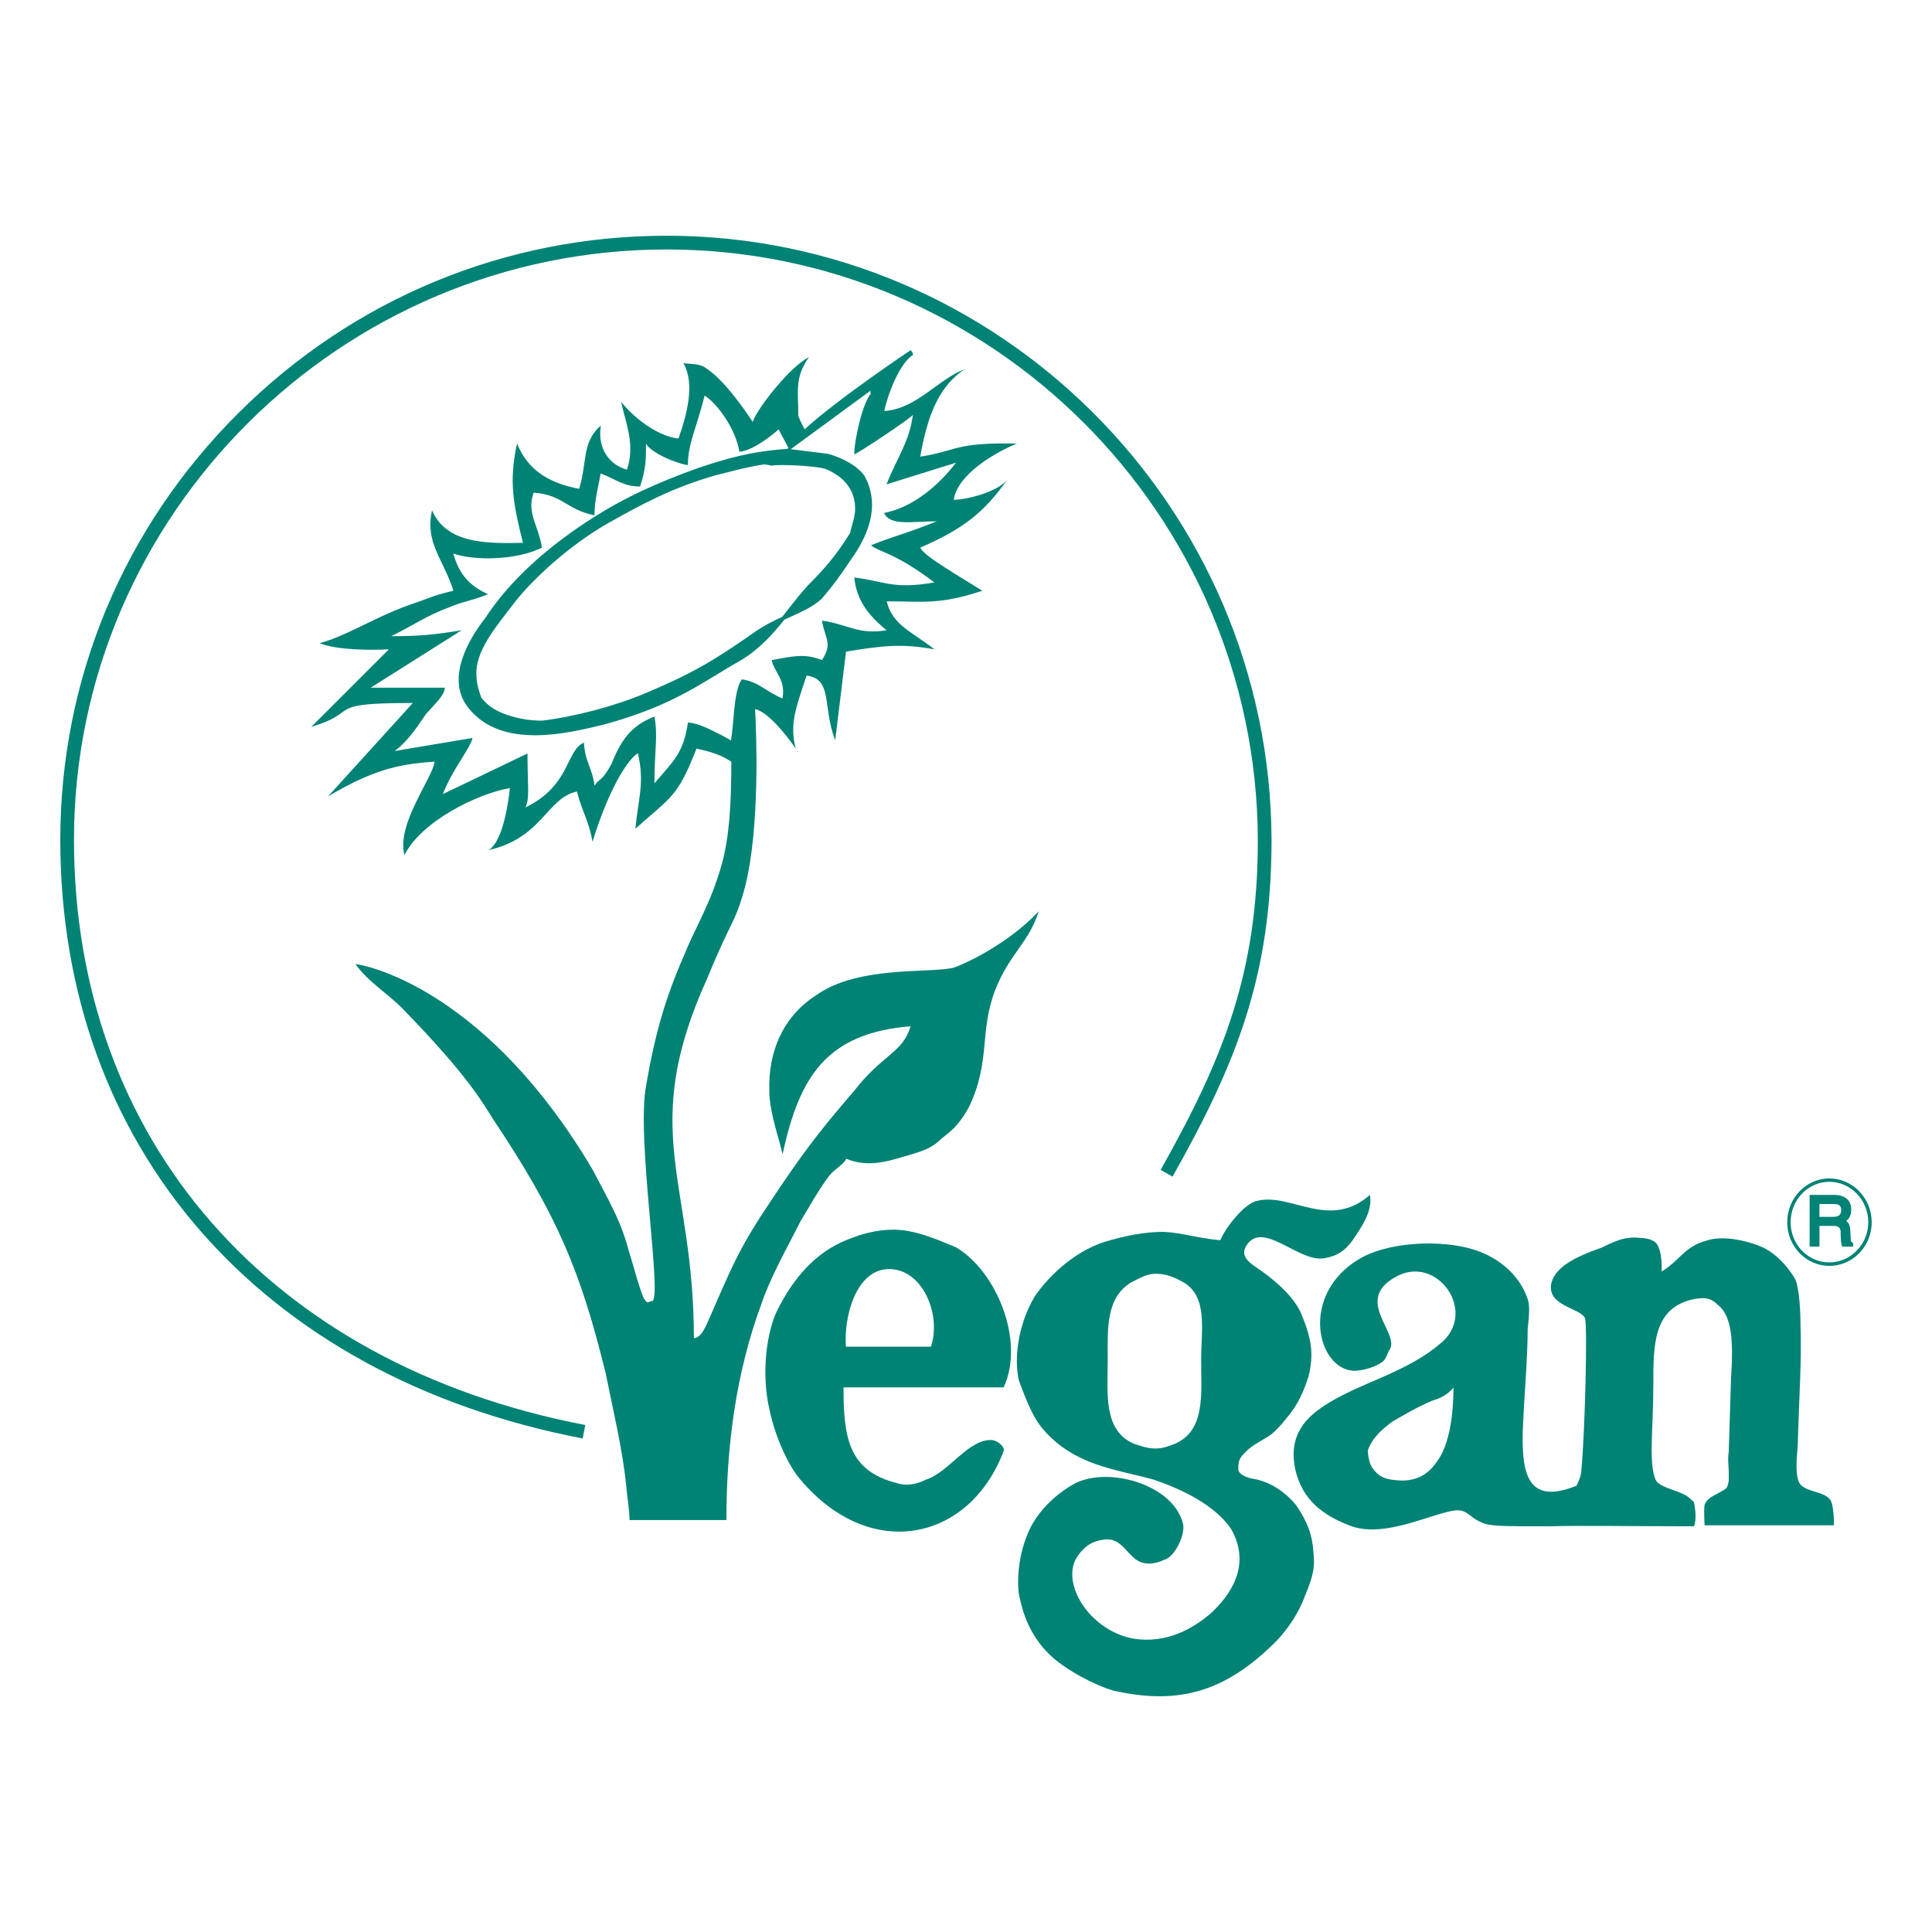 <svg viewBox="0 0 512 512" version="1.1" xmlns="http://www.w3.org/2000/svg" data-sanitized-data-name="Layer 1" data-name="Layer 1" id="Layer_1">
  <defs>
    <style>
      .cls-1 {
        fill-rule: evenodd;
      }

      .cls-1, .cls-2 {
        fill: #008375;
        stroke-width: 0px;
      }
    </style>
  </defs>
  <path d="M154.41,381.21C69.02,364.8,15.98,304.01,15.98,222.54c0-42.65,16.78-82.83,47.26-113.14,30.43-30.27,70.7-46.93,113.4-46.93,88.08,0,160,71.8,160.33,160.07,0,35.92-9.22,59.09-26.23,89.27l-3.16-1.78c16.71-29.64,25.76-52.37,25.76-87.48-.32-86.26-70.62-156.44-156.7-156.44S19.61,136.28,19.61,222.54c0,79.62,51.92,139.05,135.49,155.1l-.68,3.56Z" class="cls-2"></path>
  <g>
    <path d="M490.89,329.26c-.39-.22-.42-.28-.42-.91l-.13-2.3c-.05-1.44-.5-2.1-1.07-2.48.68-.55,1.33-1.37,1.33-2.99,0-2.52-1.65-3.92-4.63-3.92h-6.4v13.71h2.61v-5.49h3.79c1.52,0,1.83.73,1.83,1.83,0,1.65.1,2.78.29,3.35l.1.31h2.93v-.98l-.23-.13ZM487.93,320.71c0,1.24-.65,1.77-2.16,1.77h-3.6v-3.4h3.86c1.14,0,1.9.28,1.9,1.64Z" class="cls-2"></path>
    <path d="M484.79,335.47c-6.16,0-11.16-5.18-11.16-11.56s5.01-11.62,11.16-11.62,11.23,5.21,11.23,11.62-5.04,11.56-11.23,11.56ZM484.79,313.19c-5.66,0-10.26,4.81-10.26,10.71s4.6,10.65,10.26,10.65,10.32-4.78,10.32-10.65-4.63-10.71-10.32-10.71Z" class="cls-2"></path>
  </g>
  <g>
    <path d="M229.13,126.14c-1.74-2.47-5.35-4.66-9.72-5.88l-9.84-1.21-.79-.1h-.04c-9.89.66-16.4,2.62-23.89,5.13-11.08,3.98-19.18,7.78-27.06,12.71-13.04,8.22-22.9,17.34-29.25,27.08-3.56,4.53-11.08,15.92-4.17,24.02,4.38,5.34,10.89,6.96,17.44,6.96s13.04-1.59,17.63-2.69c15.04-3.98,22.98-8.81,30.65-13.47,2.01-1.22,4.08-2.49,6.24-3.69,4.99-3.05,8.43-6.9,11.54-10.79.52-.24,1.03-.47,1.54-.7,3.34-1.51,6.5-2.95,8.51-5.01,2.47-2.85,5.1-6.39,7.41-9.95,6.09-8.34,7.37-15.87,3.79-22.41ZM225.68,139.67c-.21.77-.34,1.24-.37,1.53-3.94,6.4-7.26,9.95-11.19,13.93h0c-1.87,2.03-3.57,4.19-5.2,6.28-.54.68-1.07,1.37-1.62,2.06-2.47,1.13-5.09,2.45-7.47,4.15-11.15,7.84-17.06,11.15-28.78,16.08-7.77,3.33-18.79,6.25-27.39,7.28-3.76,0-6.48-.63-9.37-1.54-2.54-.97-4.64-1.93-6.75-4.56-.58-1.62-1.19-3.74-1.2-4.93-.87-6.21,3.76-12.2,8.67-18.53.45-.59.92-1.18,1.36-1.77,4.84-6.18,14.41-15.1,24.95-21.11l.28-.15c8.36-4.66,16.27-9.07,28.15-12.47,1.06-.25,2.11-.52,3.19-.79,3.05-.78,6.2-1.58,9.69-2.07l1.9.34.07-.02c1.83-.32,10.29-.06,14,.83,5.28,2.09,8.13,5.92,8.01,10.81,0,1.38-.54,3.27-.93,4.65Z" class="cls-2"></path>
    <g>
      <path d="M359.58,367.93c6.92-3.14,15.41-6.2,21.82-11.63,10.78-8.23-.65-24.43-11.76-17.77-10.78,6.07,1.24,14.63-1.31,19.07-.59.59-.91,2.81-2.22,3.46-2.16,1.57-5.68,2.22-7.25,2.22-9.86-.33-14.63-20.31,1.57-29.78,6.66-3.85,18.75-5.09,28.22-2.87,7.97,1.89,13.98,6.99,16.2,13.65.65,1.57.33,5.09,0,7.9,0,7.97-.98,18.42-1.31,27.3-.26,11.69,1.63,19.33,14.3,14.24,0-.33,1.24-2.22,1.24-4.12.98-10.45,1.63-38.01.98-40.23-1.24-2.87-10.45-3.2-8.88-9.54,1.24-4.12,6.01-6.66,13.32-9.21,2.55-1.24,6.01-3.14,10.12-2.55,1.31,0,3.53.33,4.44,1.57,1.31,1.96,1.31,5.09,1.31,7.32,4.77-2.87,6.01-6.66,12.02-8.23,3.79-1.24,9.86-.33,14.89,1.89,3.85,1.89,6.99,5.68,8.56,8.56.98,2.55,1.31,7.97,1.31,12.08.33,8.88-.33,18.35-.65,29.13,0,4.44-.91,8.29,0,11.76.98,3.79,7.64,2.55,8.88,6.01.65,1.89.65,6.07.65,6.07h-34.29s-.26-3.85,0-5.42c.65-2.22,3.85-2.87,5.75-4.44.33-.33.65-1.57.65-2.22v-1.89c0-1.89-.33-3.2,0-5.68.26-7.32.26-9.21.59-19.07.65-9.8.33-16.79-3.46-19.66-1.57-1.57-2.87-2.22-6.34-1.57-10.78,2.22-10.78,12.02-10.78,22.53,0,12.34-1.31,20.57.59,25.34.98,1.89,4.77,2.55,7.32,3.79,1.57.65,2.87,2.22,2.87,2.22,0,0,.91,4.11,0,6.33-16.2,0-30.44-.26-38.41,0-10.78,0-13.91,0-16.79-.59-3.79-1.31-4.11-2.87-6.34-3.53-4.44-1.24-19.07,7.64-29.2,4.11-7.58-2.81-13-6.92-14.89-14.89-2.55-11.69,5.49-16.65,16.26-21.68ZM363.7,389.03c1.37,1.96,3,2.94,5.88,3.2,3.66.46,7.97-.07,11.17-4.83,3.46-4.44,4.44-13,4.44-19.66-1.89,2.22-3.79,2.87-5.81,3.53-3.79,1.57-8.49,4.38-10.52,5.55-1.96,1.57-5.02,3.73-6.39,7.58.07,1.44.44,3.52,1.23,4.63Z" class="cls-1"></path>
      <path d="M276.5,378.77h-.06c-2.55-2.81-4.44-7.58-6.34-12.67-1.24-4.44-.98-13.91,4.11-22.53,4.11-6.01,11.43-12.67,19.99-14.89,6.66-1.89,11.1-2.22,14.3-2.22,5.36.33,8.23,1.57,14.89,2.22,1.24-3.13,6.33-9.8,9.8-10.45,8.88-2.22,19.07,7.9,29.85-1.57.59,3.46-.98,6.66-3.53,10.45-2.55,4.11-4.77,5.68-8.56,6.33-6.66,1.24-16.2-10.12-20.57-3.46-1.63,2.48,0,4.11,2.22,5.68,4.38,2.87,9.8,7.32,12.02,12.02,3.2,7.32,3.46,11.43,2.22,16.85-.98,3.14-2.22,6.34-4.44,9.47-1.57,1.96-3.2,4.18-5.42,6.07-2.22,1.57-5.03,2.81-6.6,4.44-1.96,1.89-2.22,2.55-2.22,4.77,0,1.57,2.48,2.48,5.03,2.81,3.79.98,7.31,3.2,10.19,6.66,3.13,4.44,4.44,8.23,4.7,12.67.33,3.2.33,5.42-2.22,11.43-1.57,4.44-4.7,9.21-8.23,12.67-13,12.74-25.02,16.2-41.54,12.74-3.79-.65-13.91-5.42-18.68-10.52-6.07-6.34-6.99-13.91-7.32-14.89-.65-3.79-.33-11.1,2.87-17.77,2.81-5.68,7.9-9.8,12.02-12.02,8.88-4.44,25.99.33,28.54,10.78.65,2.87-2.22,8.88-5.03,9.54-1.31.59-4.44,1.89-7.31,0-2.55-1.63-4.12-5.75-8.23-5.42-3.2.33-5.75,1.57-7.97,5.42-3.46,7.25,4.44,19.01,15.54,20.9,8.23,1.24,15.22-2.22,20.64-6.99,6.66-6.34,9.8-13.91,5.03-22.21-4.44-6.34-13-10.45-20.57-13-10.45-2.81-20.97-3.79-29.2-13.32h.06ZM293.55,360.42c0,8.88-1.24,18.68,6.99,22.21,1.89.59,3.53,1.24,5.75,1.24,1.89,0,3.46-.65,5.03-1.24,8.23-3.53,6.99-13.32,6.99-22.21,0-7.97,1.89-16.85-4.77-20.64-2.22-1.24-4.44-2.22-7.25-2.22-2.55,0-4.44,1.31-6.4,2.22-6.92,4.11-6.34,12.41-6.34,20.64Z" class="cls-1"></path>
      <path d="M232.94,367.67h-9.4c0,13.32,1.31,22.21,14.3,25.41,2.81.91,5.68,0,7.58-.98,6.07-1.89,11.43-11.1,17.7-10.45,1.57.33,3.2,1.89,2.87,2.87-9.14,24.1-35.47,29.46-53.88,7.58-2.81-3.13-6.6-10.78-8.23-18.68-2.22-9.86-.59-20.31,1.89-25.73,4.44-9.14,10.52-15.81,18.42-19.01,3.79-1.57,7.9-2.81,12.67-2.81,6.01,0,12.67,3.14,16.52,4.7,10.71,6.34,18.29,24.75,12.61,37.1h-33.05ZM246.72,356.89c2.81-8.56-2.22-20.57-11.1-20.57s-12.08,13-11.43,20.57h22.53Z" class="cls-1"></path>
      <path d="M252.73,256.44c-6.01,1.56-25.34-.65-36.44,7.31-8.89,5.68-12.74,15.15-12.41,25.27,0,5.42,2.21,11.43,3.52,16.85,4.45-20.64,11.69-32.07,33.9-33.9-1.9,6.92-7.57,7.57-14.89,17.05-9.87,11.43-14.31,17.44-22.53,29.85-7.26,10.78-9.47,15.87-13.65,25.34,0,0-.92,2.22-2.22,5.1-.92,1.9-1.9,5.03-4.12,5.35,0-41.86-14.89-54.86,3.53-95.36,6.34-15.54,7.25-14.3,9.8-23.44.6-2.2,1.1-4.62,1.51-7.16,2.82-17.51,1.37-40.79,1.37-40.79,3.2.65,8.23,6.66,10.78,10.51-1.57-6.33-.33-9.86,2.88-19.39,6.99.98,4.11,7.96,7.57,17.17l2.88-23.51c9.53-1.57,14.89-2.22,23.45-.59-6.01-4.76-11.1-6.33-12.67-12.74,9.53,0,13.98.98,25.34-2.8-11.36-6.99-15.48-9.53-16.46-11.43,11.58-5.02,16.95-9.4,23.09-18.02-2.6,3.29-10.88,5.34-14.21,5.34.98-6.66,10.71-12.41,16.72-14.9-16.72-.33-15.48,1.9-25.6,3.47,2.22-12.67,5.68-19,11.76-23.19-7.31,2.88-12.74,10.51-21.29,11.1.98-4.7,4.11-12.67,7.64-14.9,0-.33-.33-.91-.65-1.23,0,0-19.1,12.74-28.09,20.96,0,0,.02.02.02.03h-.05s.02-.02.03-.03c-.7-1.31-1.92-3.66-1.69-3.86,0-6.33-.98-9.86,2.81-15.22-4.71,2.22-13.59,13.33-14.9,17.12,0,0-6.66-10.45-12.02-13.98-1.9-1.57-3.86-1.24-6.33-1.57,3.13,5.42.92,13.65-1.31,19.98-5.69-.65-12.02-5.68-15.22-9.8,1.31,6.01,3.79,11.37,1.57,18.03-4.7-1.24-7.9-5.69-6.92-11.69-5.1,4.44-3.53,9.47-5.75,16.78-8.23-1.57-13.65-5.09-16.46-12.02-2.22,10.12-.98,16.14,1.57,26.33-10.45.26-20.32,0-24.1-8.62-1.9,8.62,2.88,12.74,5.68,21.29-6.33,1.57-6.92,2.22-10.78,3.46-1.71.58-3.37,1.22-4.99,1.91-7.34,3.11-13.75,6.99-19.69,8.54,4.44,1.9,14.23,1.9,18.35,1.63l-20.57,20.57c12.53-3.79,4.32-5.98,21.92-6.3,1.48-.03,3.13-.04,4.99-.04l-4.99,5.5-17.48,19.26c6.77-3.98,11.92-6.34,17.48-7.7,3.29-.81,6.73-1.26,10.74-1.51-.33,4.11-10.19,16.52-7.97,24.75,4.45-8.88,19.08-16.19,27.96-17.76-1.31,11.43-3.86,15.55-5.75,16.46,14.31-3.13,15.55-13.91,23.51-15.54,1.24,5.09,3.14,7.64,4.12,13.33,4.7-15.22,9.8-22.21,12.02-23.45,1.9,7.9,0,12.35-.65,19.98,9.53-8.55,11.1-8.23,16.19-21.23,1.96.45,3.4.78,4.84,1.31,1.31.45,2.68,1.04,4.38,2.16,0,11.11-.48,19.47-2.42,26.81-.32,1.23-.69,2.44-1.11,3.63-2.49,7.96-6.67,14.89-9.14,21.23-4.77,10.84-7.65,20.9-9.86,33.9-2.88,13.97,4.76,58.65,1.31,57.4-.65,0-.98,1.24-2.22-1.31-1.63-4.44-1.96-6.33-3.53-11.36-2.22-8.3-4.45-12.08-9.8-22.21-27.31-46.25-58.07-53.88-62.83-54.47,3.19,4.7,9.21,8.23,12.99,12.35,17.18,17.7,20.65,24.36,23.51,28.8,17.12,25.66,23.12,40.23,29.79,67.21,1.89,9.53,4.44,19.98,5.42,29.52.26,3.14.92,6.99.92,9.47h25.67c0-19.66,2.54-38.99,9.21-57.09,2.55-7.57,6.99-15.21,10.45-22.14,1.96-3.19,4.76-8.29,7.64-12.08,1.57-1.89,3.79-2.87,4.45-4.44,5.42,2.22,10.12.98,15.54-.65,5.69-1.57,7.58-2.55,9.8-4.77,1.96-1.57,4.45-3.13,7.32-8.55,5.68-12.02,2.55-19.98,6.92-30.96,3.79-9.53,8.88-12.41,11.43-20.64-8.29,8.88-20.25,14.24-22.47,14.9ZM189.31,193.87c-2.41-1.24-4.84-2.22-6.99-2.41-1.24,8.23-3.79,10.12-8.89,16.13,0-8.88.98-12.35,0-17.7-6.33,2.48-8.88,6.33-11.43,12.67-2.8,5.03-3.13,3.46-4.44,5.68-.59-4.77-2.55-6.33-2.81-11.43-4.76,1.9-3.53,11.43-15.54,17.18,1.23-2.22.58-5.75.58-14.31l-22.46,10.78c2.8-6.99,7.25-12.02,7.9-14.9l-20.64,3.47c4.17-3.14,6.66-7.57,8.29-9.8,3.79-4.12,4.77-5.1,5.03-6.99h-19.66l6.11-3.86,17.99-11.36c-7.33,1.21-11.12,1.55-17.99,1.57h-.69c.24-.11.46-.22.69-.34,5-2.46,8.78-5.13,14.52-7.25,3.79-1.63,5.69-1.63,10.45-3.52-4.76-2.22-7.57-5.03-9.21-10.78,5.42,1.89,16.53,1.89,23.51-1.57-.98-6.01-4.11-9.21-2.22-14.57,7.91.59,8.56,4.45,16.14,6.01,0-4.12.98-7.32,1.63-11.1,4.11,1.56,6.01,3.46,10.45,3.46,1.57-4.76,1.57-7.25,1.57-11.37,1.31,2.49,8.23,5.36,11.1,5.69,0-5.69,2.21-9.53,4.44-18.42,3.47,2.22,8.23,8.89,9.21,14.9,4.32-.39,10.39-5.94,10.39-5.94l2.53,4.77v.14c-.04.09-.07.17-.11.25-.12.3-.16.56-.14.78l.93-.68,21.15-15.52c.59,0-.53.07.13.73-2.22,2.48-4.44,12.34-4.44,16.13.65,0,14.89-9.47,15.54-10.45-.98,7.31-4.11,11.1-6.99,18.42l18.42-5.74c-4.44,5.74-11.1,11.76-19.07,13.33,1.63,3.52,7.31,2.21,13.98,2.21-8.89,3.53-11.1,3.79-17.44,6.34,2.22,1.9,6.34,1.9,16.79,9.86-11.1,1.9-13-.33-21.23-1.31.65,5.75,3.19,9.53,8.55,13.98-7.57,1.24-10.12-1.57-17.12-2.55.92,5.1,2.88,6.01,0,10.45-4.76-1.9-7.96-.92-13.32,0,.65,3.2,3.78,5.1,2.87,10.19-4.44-1.9-6.33-4.44-10.78-5.09-2.21,3.19-1.96,10.78-2.87,16.19-1.38-.78-2.88-1.63-4.45-2.35Z" class="cls-1"></path>
    </g>
  </g>
</svg>